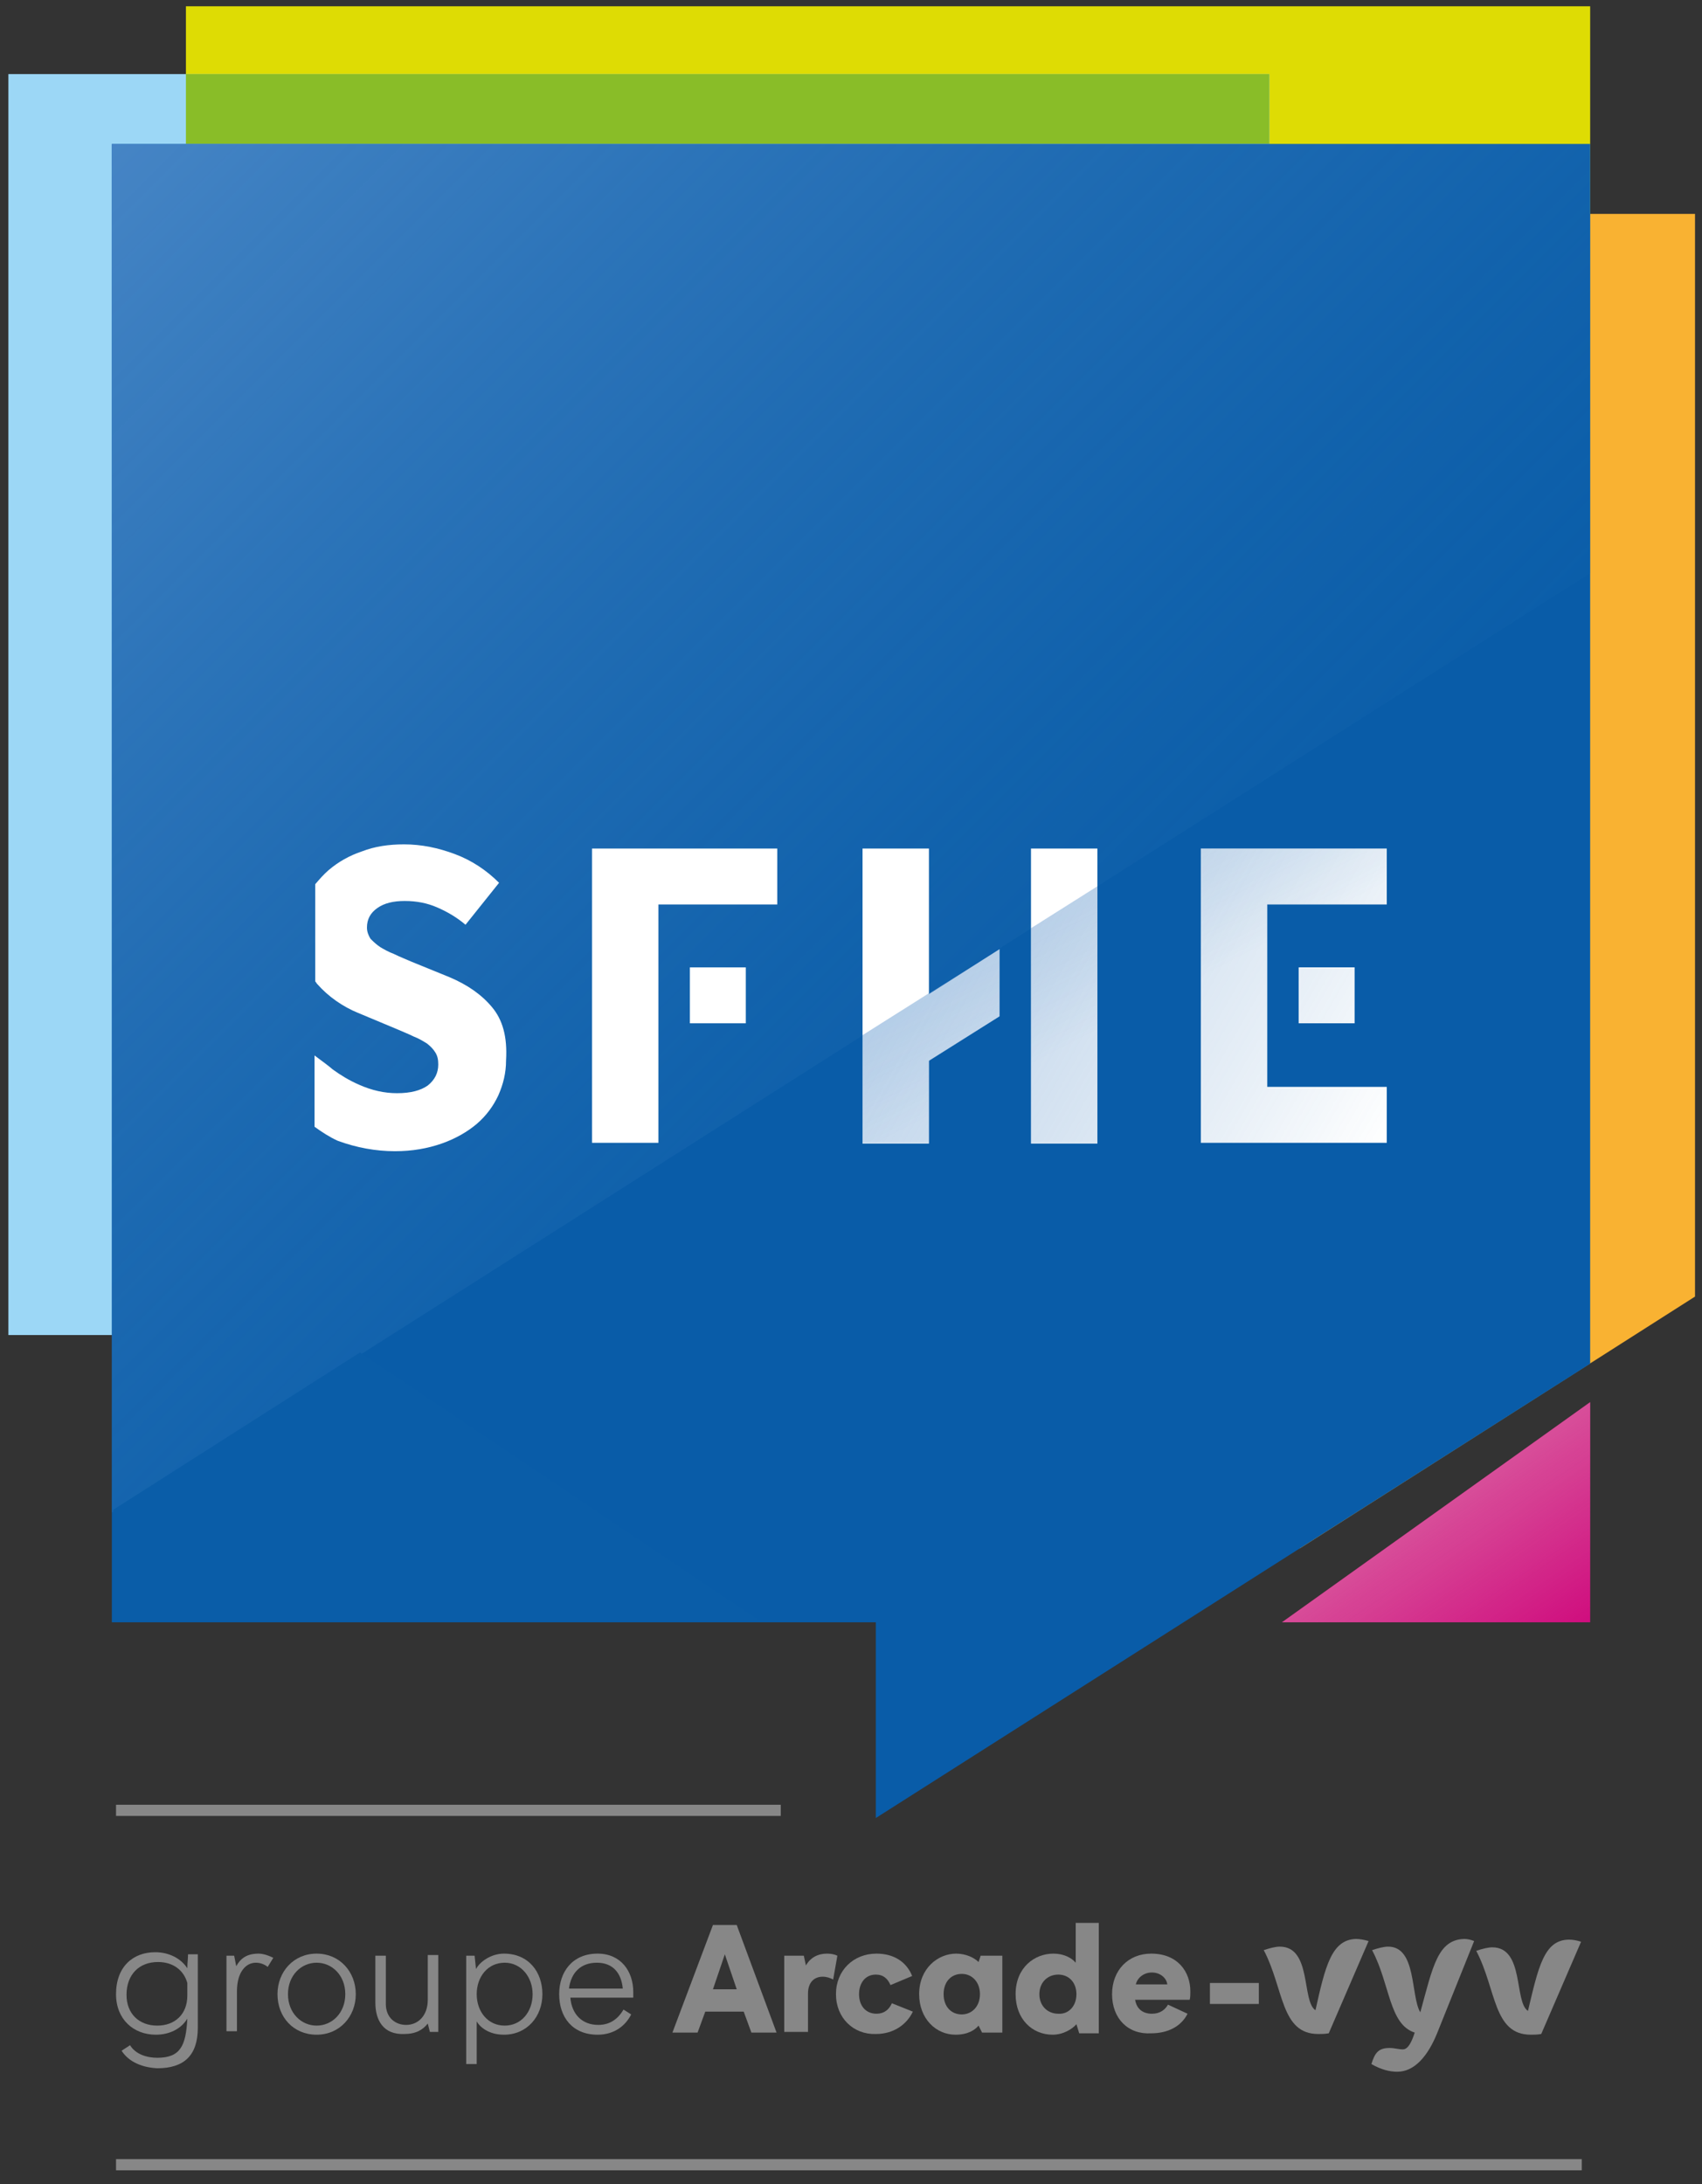 <svg xmlns="http://www.w3.org/2000/svg" xmlns:xlink="http://www.w3.org/1999/xlink" id="Calque_1" x="0px" y="0px" viewBox="0 0 243.5 312.5" style="enable-background:new 0 0 243.5 312.5;" xml:space="preserve"><rect x="0" y="0" width="243.5" height="312.5" fill="#333333" stroke="none"/><style type="text/css">	.st0{fill:#DEDC04;}	.st1{fill:#9CD7F6;}	.st2{fill:#89BD28;}	.st3{fill:#F9B232;}	.st4{opacity:0;}	.st5{fill:#FFFFFF;}	.st6{fill:#095CA8;}	.st7{fill:url(#SVGID_1_);}	.st8{opacity:0.5;fill:url(#SVGID_2_);enable-background:new    ;}	.st9{opacity:0.25;fill:url(#SVGID_3_);enable-background:new    ;}	.st10{fill:#0A5DA8;}	.st11{clip-path:url(#SVGID_5_);}	.st12{clip-path:url(#SVGID_7_);}	.st13{fill:#CE0179;}	.st14{opacity:0.65;}	.st15{fill:url(#SVGID_8_);}	.st16{display:none;}	.st17{display:inline;fill:#DEDC04;}	.st18{display:inline;fill:#9CC4E5;}	.st19{display:inline;fill:#F9B232;}	.st20{display:inline;}	.st21{fill:url(#SVGID_9_);}	.st22{opacity:0.5;fill:url(#SVGID_10_);enable-background:new    ;}	.st23{opacity:0.25;fill:url(#SVGID_11_);enable-background:new    ;}	.st24{opacity:6.000000e-02;fill:#1F9CD8;enable-background:new    ;}	.st25{display:inline;opacity:0.65;}	.st26{fill:url(#SVGID_12_);}	.st27{fill:#878787;}</style><g>	<rect x="26.6" y="0.9" class="st0" width="200.9" height="193.5"></rect>	<rect x="1.2" y="10.6" class="st1" width="180.4" height="180.4"></rect>	<rect x="26.6" y="10.6" class="st2" width="155" height="10"></rect>	<polygon class="st3" points="242.5,185.5 242.5,30.6 51.6,30.6 51.6,221.5 186,221.5  "></polygon>	<g id="Logotype_SFHE">		<g id="cache_1_" class="st4">			<polygon class="st5" points="227.5,20.6 16,20.6 16,232.1 125.3,232.1 125.3,260.1 227.5,195.1    "></polygon>		</g>		<g>			<polygon class="st6" points="125.3,260.1 227.5,195.1 227.5,20.6 16,20.6 16,232.1 125.3,232.1    "></polygon>		</g>		<g>							<linearGradient id="SVGID_1_" gradientUnits="userSpaceOnUse" x1="19.925" y1="297.325" x2="156.375" y2="160.875" gradientTransform="matrix(1 0 0 -1 0 314)">				<stop offset="0" style="stop-color:#558FCC;stop-opacity:0.8"></stop>				<stop offset="1" style="stop-color:#1163AC;stop-opacity:0.3"></stop>			</linearGradient>			<polygon class="st7" points="16,116 16,216.4 227.5,82 227.5,20.6 16,20.6    "></polygon>		</g>		<g id="SFHE_1_">			<g>				<path class="st5" d="M123.4,121.4h9.5v42.2h-9.5C123.4,163.6,123.4,121.4,123.4,121.4z"></path>				<polygon class="st5" points="143,135.8 125.2,147.1 129.5,153.9 143,145.4     "></polygon>			</g>			<path class="st5" d="M147.5,121.4h9.5v42.2h-9.5V121.4z"></path>			<path class="st5" d="M70.4,144.1c-1.5-1.8-3.5-3.2-6.1-4.3l-5.4-2.2c-0.9-0.4-1.7-0.7-2.5-1.1c-0.8-0.3-1.5-0.7-2-1    c-0.6-0.4-1-0.8-1.4-1.2c-0.3-0.5-0.5-1-0.5-1.6c0-1.2,0.5-2.1,1.5-2.8s2.3-1,3.9-1c1.7,0,3.2,0.3,4.6,0.9    c1.4,0.6,2.8,1.4,4.1,2.5l4.8-6c-1.8-1.8-3.9-3.2-6.3-4.1s-4.8-1.4-7.3-1.4c-2.2,0-4.2,0.3-6,1c-1.8,0.6-3.4,1.5-4.8,2.7    c-0.7,0.6-1.3,1.3-1.9,2v13.9c0.1,0.1,0.2,0.3,0.3,0.4c0.8,0.9,1.7,1.7,2.7,2.4s2.1,1.3,3.1,1.7l5.5,2.3c0.9,0.4,1.7,0.7,2.5,1.1    c0.8,0.3,1.4,0.7,1.9,1c0.5,0.4,0.9,0.8,1.2,1.3s0.4,1,0.4,1.7c0,1.2-0.5,2.2-1.5,3c-1,0.7-2.4,1.1-4.4,1.1    c-1.8,0-3.6-0.4-5.4-1.2c-1.4-0.6-2.7-1.4-3.8-2.2c-0.2-0.2-1.5-1.2-2.6-2v10.2c1.1,0.8,2.2,1.5,3.3,2c2.7,1,5.5,1.5,8.2,1.5    c2.5,0,4.7-0.4,6.7-1.1c2-0.7,3.7-1.7,5-2.8c1.4-1.2,2.4-2.6,3.1-4.1c0.7-1.6,1.1-3.2,1.1-5C72.6,148.3,71.9,145.9,70.4,144.1z"></path>			<g>				<rect x="185.8" y="138.4" class="st5" width="8" height="8"></rect>				<polygon class="st5" points="181.3,155.5 181.3,129.4 198.4,129.4 198.4,121.4 171.8,121.4 171.8,163.5 198.4,163.5      198.4,155.5     "></polygon>			</g>			<g>				<rect x="98.7" y="138.4" class="st5" width="8" height="8"></rect>				<polygon class="st5" points="84.7,121.4 84.7,163.5 94.2,163.5 94.2,129.4 111.2,129.4 111.2,121.4     "></polygon>			</g>		</g>					<linearGradient id="SVGID_2_" gradientUnits="userSpaceOnUse" x1="135.221" y1="186.375" x2="198.12" y2="150.061" gradientTransform="matrix(1 0 0 -1 0 314)">			<stop offset="0" style="stop-color:#558FCC"></stop>			<stop offset="0" style="stop-color:#548ECB;stop-opacity:0.7"></stop>			<stop offset="0.318" style="stop-color:#3C7CBF;stop-opacity:0.477"></stop>			<stop offset="0.74" style="stop-color:#1F69B1;stop-opacity:0.182"></stop>			<stop offset="1" style="stop-color:#1163AC;stop-opacity:0"></stop>		</linearGradient>		<path class="st8" d="M147.5,163.5h9.5v-36.7l-9.5,6V163.5z M132.9,142.1l-9.5,6v15.4h9.5v-11.7l10.1-6.4v-9.6L132.9,142.1   L132.9,142.1z M198.4,121.4h-26.6v42.2h26.6v-8h-17.1v-26.1h17.1V121.4z M193.9,146.5v-8h-8v8H193.9z"></path>					<linearGradient id="SVGID_3_" gradientUnits="userSpaceOnUse" x1="149.553" y1="193.683" x2="162.178" y2="169.057" gradientTransform="matrix(1 0 0 -1 0 314)">			<stop offset="0" style="stop-color:#558FCC"></stop>			<stop offset="0" style="stop-color:#548ECB;stop-opacity:0.7"></stop>			<stop offset="2.314484e-02" style="stop-color:#508BC9;stop-opacity:0.684"></stop>			<stop offset="0.228" style="stop-color:#3879BD;stop-opacity:0.541"></stop>			<stop offset="0.447" style="stop-color:#246CB3;stop-opacity:0.387"></stop>			<stop offset="0.689" style="stop-color:#1665AE;stop-opacity:0.218"></stop>			<stop offset="1" style="stop-color:#1163AC;stop-opacity:0"></stop>		</linearGradient>		<path class="st9" d="M147.5,163.5h9.5v-36.7l-9.5,6V163.5z M132.9,142.1l-9.5,6v15.4h9.5v-11.7l10.1-6.4v-9.6L132.9,142.1   L132.9,142.1z M198.4,121.4h-26.6v42.2h26.6v-8h-17.1v-26.1h17.1V121.4z M193.9,146.5v-8h-8v8H193.9z"></path>		<polygon class="st10" points="51.5,193.5 16.2,216 16.2,231.7 108.4,231.7   "></polygon>		<g>			<g id="Cartouche_1_">				<defs>					<polygon id="SVGID_4_" points="16.2,216 51.5,193.5 16.2,169.8      "></polygon>				</defs>				<clipPath id="SVGID_5_">					<use xlink:href="#SVGID_4_" style="overflow:visible;"></use>				</clipPath>				<g class="st11">					<g>						<defs>							<rect id="SVGID_6_" x="15.4" y="168.9" width="36.8" height="47.8"></rect>						</defs>						<clipPath id="SVGID_7_">							<use xlink:href="#SVGID_6_" style="overflow:visible;"></use>						</clipPath>						<g class="st12">						</g>					</g>				</g>			</g>			<g>				<polygon class="st13" points="183.4,232.1 227.5,232.1 227.5,200.6     "></polygon>			</g>			<g class="st14">									<linearGradient id="SVGID_8_" gradientUnits="userSpaceOnUse" x1="195.09" y1="112.798" x2="220.584" y2="75.522" gradientTransform="matrix(1 0 0 -1 0 314)">					<stop offset="0" style="stop-color:#DE83AF"></stop>					<stop offset="0.335" style="stop-color:#DE83AF"></stop>					<stop offset="1" style="stop-color:#DE83AF;stop-opacity:0.1"></stop>				</linearGradient>				<polygon class="st15" points="183.4,232.1 227.5,232.1 227.5,200.6     "></polygon>			</g>		</g>	</g>	<g id="Calque_2_1_" class="st16">		<rect x="27" y="1.9" class="st17" width="200.5" height="193.1"></rect>		<rect x="1.5" y="11.5" class="st18" width="181" height="181"></rect>		<polygon class="st19" points="242.6,186.1 242.6,31.6 52,31.6 52,222.1 186.1,222.1   "></polygon>		<g id="Cartouche" class="st20">			<g id="cache" class="st4">				<polygon class="st5" points="227.6,21.6 16.5,21.6 16.5,232.7 125.6,232.7 125.6,260.6 227.6,195.7     "></polygon>			</g>			<g>				<polygon class="st6" points="125.6,260.6 227.6,195.7 227.6,21.6 16.5,21.6 16.5,232.7 125.6,232.7     "></polygon>			</g>			<g>									<linearGradient id="SVGID_9_" gradientUnits="userSpaceOnUse" x1="20.45" y1="296.35" x2="156.65" y2="160.15" gradientTransform="matrix(1 0 0 -1 0 314)">					<stop offset="0" style="stop-color:#558FCC;stop-opacity:0.8"></stop>					<stop offset="1" style="stop-color:#1163AC;stop-opacity:0.3"></stop>				</linearGradient>				<polygon class="st21" points="16.5,116.8 16.5,216.9 227.6,82.9 227.6,21.6 16.5,21.6     "></polygon>			</g>			<g id="SFHE">				<g>					<path class="st5" d="M123.6,122.1h9.5v42.1h-9.5C123.6,164.2,123.6,122.1,123.6,122.1z"></path>					<polygon class="st5" points="143.2,136.5 125.4,147.8 129.8,154.6 143.2,146.1      "></polygon>				</g>				<path class="st5" d="M147.7,122.1h9.5v42.1h-9.5V122.1z"></path>				<path class="st5" d="M70.8,144.8c-1.5-1.8-3.5-3.2-6.1-4.3l-5.4-2.2c-0.9-0.4-1.7-0.7-2.5-1.1c-0.8-0.3-1.5-0.7-2-1     c-0.6-0.4-1-0.8-1.4-1.2c-0.3-0.5-0.5-1-0.5-1.6c0-1.2,0.5-2.1,1.5-2.8s2.3-1,3.9-1c1.7,0,3.2,0.3,4.6,0.9     c1.4,0.6,2.8,1.4,4.1,2.5l4.8-6c-1.8-1.8-3.9-3.2-6.3-4.1s-4.8-1.4-7.3-1.4c-2.2,0-4.2,0.3-6,1c-1.8,0.6-3.4,1.5-4.7,2.7     c-0.7,0.6-1.3,1.3-1.9,2v13.9c0.1,0.1,0.2,0.3,0.3,0.4c0.8,0.9,1.7,1.7,2.7,2.4s2.1,1.2,3.1,1.7l5.5,2.3     c0.9,0.4,1.7,0.7,2.5,1.1c0.8,0.3,1.4,0.7,1.9,1c0.5,0.4,0.9,0.8,1.2,1.3s0.4,1,0.4,1.7c0,1.2-0.5,2.2-1.5,3     c-1,0.7-2.4,1.1-4.4,1.1c-1.8,0-3.6-0.4-5.4-1.2c-1.4-0.6-2.7-1.4-3.8-2.2c-0.2-0.2-1.5-1.2-2.6-2v10.2c1.1,0.8,2.2,1.5,3.3,2     c2.7,1,5.5,1.5,8.2,1.5c2.5,0,4.7-0.4,6.7-1.1c2-0.7,3.6-1.7,5-2.8c1.4-1.2,2.4-2.6,3.1-4.1c0.7-1.6,1.1-3.2,1.1-5     C73,149,72.2,146.6,70.8,144.8z"></path>				<g>					<rect x="186" y="139.2" class="st5" width="8" height="8"></rect>					<polygon class="st5" points="181.5,156.2 181.5,130.1 198.5,130.1 198.5,122.1 172,122.1 172,164.2 198.5,164.2 198.5,156.2            "></polygon>				</g>				<g>					<rect x="99" y="139.2" class="st5" width="8" height="8"></rect>					<polygon class="st5" points="85,122.1 85,164.2 94.5,164.2 94.5,130.1 111.5,130.1 111.5,122.1      "></polygon>				</g>			</g>							<linearGradient id="SVGID_10_" gradientUnits="userSpaceOnUse" x1="135.452" y1="185.629" x2="198.252" y2="149.371" gradientTransform="matrix(1 0 0 -1 0 314)">				<stop offset="0" style="stop-color:#558FCC"></stop>				<stop offset="0" style="stop-color:#548ECB;stop-opacity:0.7"></stop>				<stop offset="0.318" style="stop-color:#3C7CBF;stop-opacity:0.477"></stop>				<stop offset="0.74" style="stop-color:#1F69B1;stop-opacity:0.182"></stop>				<stop offset="1" style="stop-color:#1163AC;stop-opacity:0"></stop>			</linearGradient>			<path class="st22" d="M147.7,164.2h9.5v-36.6l-9.5,6V164.2z M133.1,142.9l-9.5,6v15.3h9.5v-11.7l10.1-6.4v-9.6L133.1,142.9    L133.1,142.9z M198.5,122.1H172v42.1h26.5v-8h-17v-26.1h17V122.1z M194,147.2v-8h-8v8H194z"></path>							<linearGradient id="SVGID_11_" gradientUnits="userSpaceOnUse" x1="149.743" y1="192.904" x2="162.344" y2="168.326" gradientTransform="matrix(1 0 0 -1 0 314)">				<stop offset="0" style="stop-color:#558FCC"></stop>				<stop offset="0" style="stop-color:#548ECB;stop-opacity:0.7"></stop>				<stop offset="2.314484e-02" style="stop-color:#508BC9;stop-opacity:0.684"></stop>				<stop offset="0.228" style="stop-color:#3879BD;stop-opacity:0.541"></stop>				<stop offset="0.447" style="stop-color:#246CB3;stop-opacity:0.387"></stop>				<stop offset="0.689" style="stop-color:#1665AE;stop-opacity:0.218"></stop>				<stop offset="1" style="stop-color:#1163AC;stop-opacity:0"></stop>			</linearGradient>			<path class="st23" d="M147.7,164.2h9.5v-36.6l-9.5,6V164.2z M133.1,142.9l-9.5,6v15.3h9.5v-11.7l10.1-6.4v-9.6L133.1,142.9    L133.1,142.9z M198.5,122.1H172v42.1h26.5v-8h-17v-26.1h17V122.1z M194,147.2v-8h-8v8H194z"></path>			<polygon class="st24" points="16.5,170.7 109,232.7 16.5,232.7    "></polygon>		</g>		<g class="st20">			<polygon class="st13" points="183.6,232.7 227.6,232.7 227.6,201.3    "></polygon>		</g>		<g class="st25">							<linearGradient id="SVGID_12_" gradientUnits="userSpaceOnUse" x1="195.213" y1="112.188" x2="220.657" y2="74.984" gradientTransform="matrix(1 0 0 -1 0 314)">				<stop offset="0" style="stop-color:#DE83AF"></stop>				<stop offset="0.335" style="stop-color:#DE83AF"></stop>				<stop offset="1" style="stop-color:#DE83AF;stop-opacity:0.1"></stop>			</linearGradient>			<polygon class="st26" points="183.6,232.7 227.6,232.7 227.6,201.3    "></polygon>		</g>	</g></g><rect x="16.6" y="258.2" class="st27" width="95.1" height="1.6"></rect><rect x="16.6" y="308.9" class="st27" width="209.7" height="1.6"></rect><g>	<g>		<path class="st27" d="M224.5,277.5c-3.6,0-4.4,3.9-5.9,10.2c-2-1.3-0.5-9.1-5.1-9.1c-0.6,0-1.4,0.2-2.3,0.5c2.9,5.5,2.4,12,7.8,12   c0.5,0,0.9,0,1.5-0.1l5.7-13.2C225.6,277.6,225,277.5,224.5,277.5"></path>		<path class="st27" d="M188.2,287.6c-2-1.3-0.5-9.1-5.1-9.1c-0.6,0-1.4,0.2-2.3,0.5c2.9,5.5,2.4,12,7.8,12c0.5,0,0.9,0,1.5-0.1   l5.7-13.2c-0.7-0.2-1.3-0.3-1.8-0.3C190.5,277.5,189.6,281.3,188.2,287.6"></path>		<path class="st27" d="M203.2,287.9c-1.4-2.3-0.5-9.4-4.6-9.4c-0.6,0-1.4,0.2-2.3,0.5c2.6,4.9,2.4,10.6,6.1,11.8   c-0.4,1.2-0.9,2.4-1.7,2.4c-0.6,0-1.2-0.2-1.9-0.2c-1.6,0-2.1,0.7-2.6,2.3c1.4,0.8,2.6,1.1,3.7,1.1c2.5,0,4.4-2.3,5.7-5.5   c0.8-2,5.3-13.2,5.3-13.2c-0.5-0.2-1-0.3-1.4-0.3C205.7,277.5,205,281.3,203.2,287.9"></path>	</g>	<g>		<path class="st27" d="M17.4,293.4c0.4-0.3,0.8-0.5,1.2-0.8c0.8,1.3,2.4,1.8,3.9,1.8c3.3,0,4.1-1.7,4.3-5.6   c-0.9,1.5-2.6,2.3-4.5,2.3c-3.2,0-5.7-2.2-5.7-5.8c0-3.9,2.4-6,5.6-6c2,0,3.7,0.9,4.6,2.3c0-0.7,0.1-1.4,0.1-2h1.4v10.5   c0,4-2,5.8-5.8,5.8C20.5,295.8,18.5,295.1,17.4,293.4z M22.5,289.8c2.5,0,4.3-1.6,4.3-4.3c0-0.6,0-1.2,0-1.8c-0.5-1.8-2-3-4.2-3   c-2.7,0-4.5,1.8-4.5,4.7C18.1,288.1,19.9,289.8,22.5,289.8z"></path>	</g>	<g>		<path class="st27" d="M32.3,279.8h1.2l0.3,1.5c0.6-1.1,1.5-1.8,3.2-1.8c0.8,0,1.7,0.4,2.1,0.6l-0.8,1.3c-0.5-0.4-1.1-0.6-1.7-0.6   c-1.4,0-2.7,1.3-2.7,4.1v5.7h-1.5V279.8z"></path>		<path class="st27" d="M39.7,285.3c0-3.2,2.3-5.8,5.6-5.8s5.6,2.6,5.6,5.8s-2.3,5.8-5.6,5.8S39.7,288.6,39.7,285.3z M49.4,285.3   c0-2.7-1.9-4.5-4.1-4.5s-4.1,1.8-4.1,4.5s1.9,4.5,4.1,4.5S49.4,288,49.4,285.3z"></path>		<path class="st27" d="M53.7,286.5v-6.7h1.5v6.9c0,2,1.4,3,2.9,3c1.7,0,3.1-1.3,3.1-3.6v-6.4h1.5v11h-1.2l-0.3-1.2   c-0.7,0.9-1.7,1.5-3.4,1.5C54.9,291.1,53.7,289.1,53.7,286.5z"></path>		<path class="st27" d="M66.7,279.8h1.2l0.2,1.9c0.6-1.1,2.2-2.2,4-2.2c3.5,0,5.5,2.6,5.5,5.8s-2.2,5.8-5.5,5.8   c-2.3,0-3.5-1.2-3.9-1.9v6.1h-1.5V279.8z M76.2,285.3c0-2.4-1.6-4.5-4-4.5c-2.4,0-4,2-4,4.5c0,2.5,1.6,4.5,4,4.5   C74.6,289.8,76.2,287.8,76.2,285.3z"></path>		<path class="st27" d="M80,285.3c0-3.2,1.9-5.8,5.5-5.8c3.3,0,5.1,2.5,5.1,5.5c0,0.3,0,0.5,0,0.8h-9c0.2,2.4,1.7,3.9,4,3.9   c1.6,0,2.8-0.8,3.6-2.2l1.1,0.7c-0.8,1.6-2.4,2.9-4.8,2.9C81.9,291.1,80,288.6,80,285.3z M89.1,284.5c-0.2-2.2-1.4-3.7-3.7-3.7   s-3.7,1.4-4,3.7H89.1z"></path>	</g>	<g>		<path class="st27" d="M102,275.4h3.4l5.7,15.4h-3.6l-1.1-3h-5.5l-1.1,3h-3.6L102,275.4z M105.4,284.6l-1.7-5l-1.7,5H105.4z"></path>		<path class="st27" d="M112.2,279.8h2.8l0.3,1.4c0.6-1.1,1.7-1.7,3-1.7c0.6,0,1.1,0.1,1.5,0.3l-0.6,3.4c-0.4-0.2-0.9-0.4-1.5-0.4   c-1.2,0-2.1,0.8-2.1,2.4v5.5h-3.4V279.8z"></path>		<path class="st27" d="M119.6,285.3c0-3.4,2.5-5.8,5.8-5.8c2.5,0,4.3,1.2,5.1,3.2l-3.1,1.3c-0.4-0.9-1-1.5-2.1-1.5   c-1.5,0-2.4,1.2-2.4,2.8c0,1.7,1,2.8,2.5,2.8c1.1,0,1.8-0.6,2.2-1.5l3,1.2c-0.8,1.7-2.6,3.2-5.3,3.2   C122.1,291.1,119.6,288.7,119.6,285.3z"></path>		<path class="st27" d="M131.5,285.3c0-3.7,2.7-5.8,5.3-5.8c1.4,0,2.6,0.6,3.2,1.2l0.3-0.9h3.1v11h-2.9l-0.5-1   c-0.5,0.6-1.5,1.3-3.3,1.3C133.9,291.1,131.5,288.8,131.5,285.3z M140.2,285.3c0-1.7-1.1-2.9-2.6-2.9c-1.5,0-2.6,1.1-2.6,2.9   s1.1,2.9,2.6,2.9C139,288.2,140.2,287.1,140.2,285.3z"></path>		<path class="st27" d="M145.3,285.3c0-3.8,2.7-5.8,5.4-5.8c1.5,0,2.6,0.6,3.2,1.3v-5.7h3.3v15.8h-2.8l-0.4-1.3   c-0.6,0.7-1.9,1.5-3.4,1.5C147.7,291.1,145.3,288.9,145.3,285.3z M154,285.3c0-1.7-1.1-2.8-2.6-2.8c-1.5,0-2.7,1.1-2.7,2.8   c0,1.7,1.2,2.8,2.7,2.8C152.8,288.2,154,287.1,154,285.3z"></path>		<path class="st27" d="M159.1,285.3c0-3.4,2.3-5.8,5.6-5.8c3.8,0,5.6,2.6,5.6,5.4c0,0.4,0,0.9-0.1,1.2h-7.8c0.2,1.3,1.1,2,2.4,2   c1.2,0,1.9-0.6,2.3-1.3l2.8,1.3c-0.9,1.8-2.8,2.8-5.2,2.8C161.4,291.1,159.1,288.8,159.1,285.3z M167,283.9   c-0.1-0.9-1-1.7-2.2-1.7c-1.2,0-2.1,0.8-2.3,1.7H167z"></path>	</g>	<g>		<path class="st27" d="M173.1,283.7h7v3h-7V283.7z"></path>	</g></g></svg>